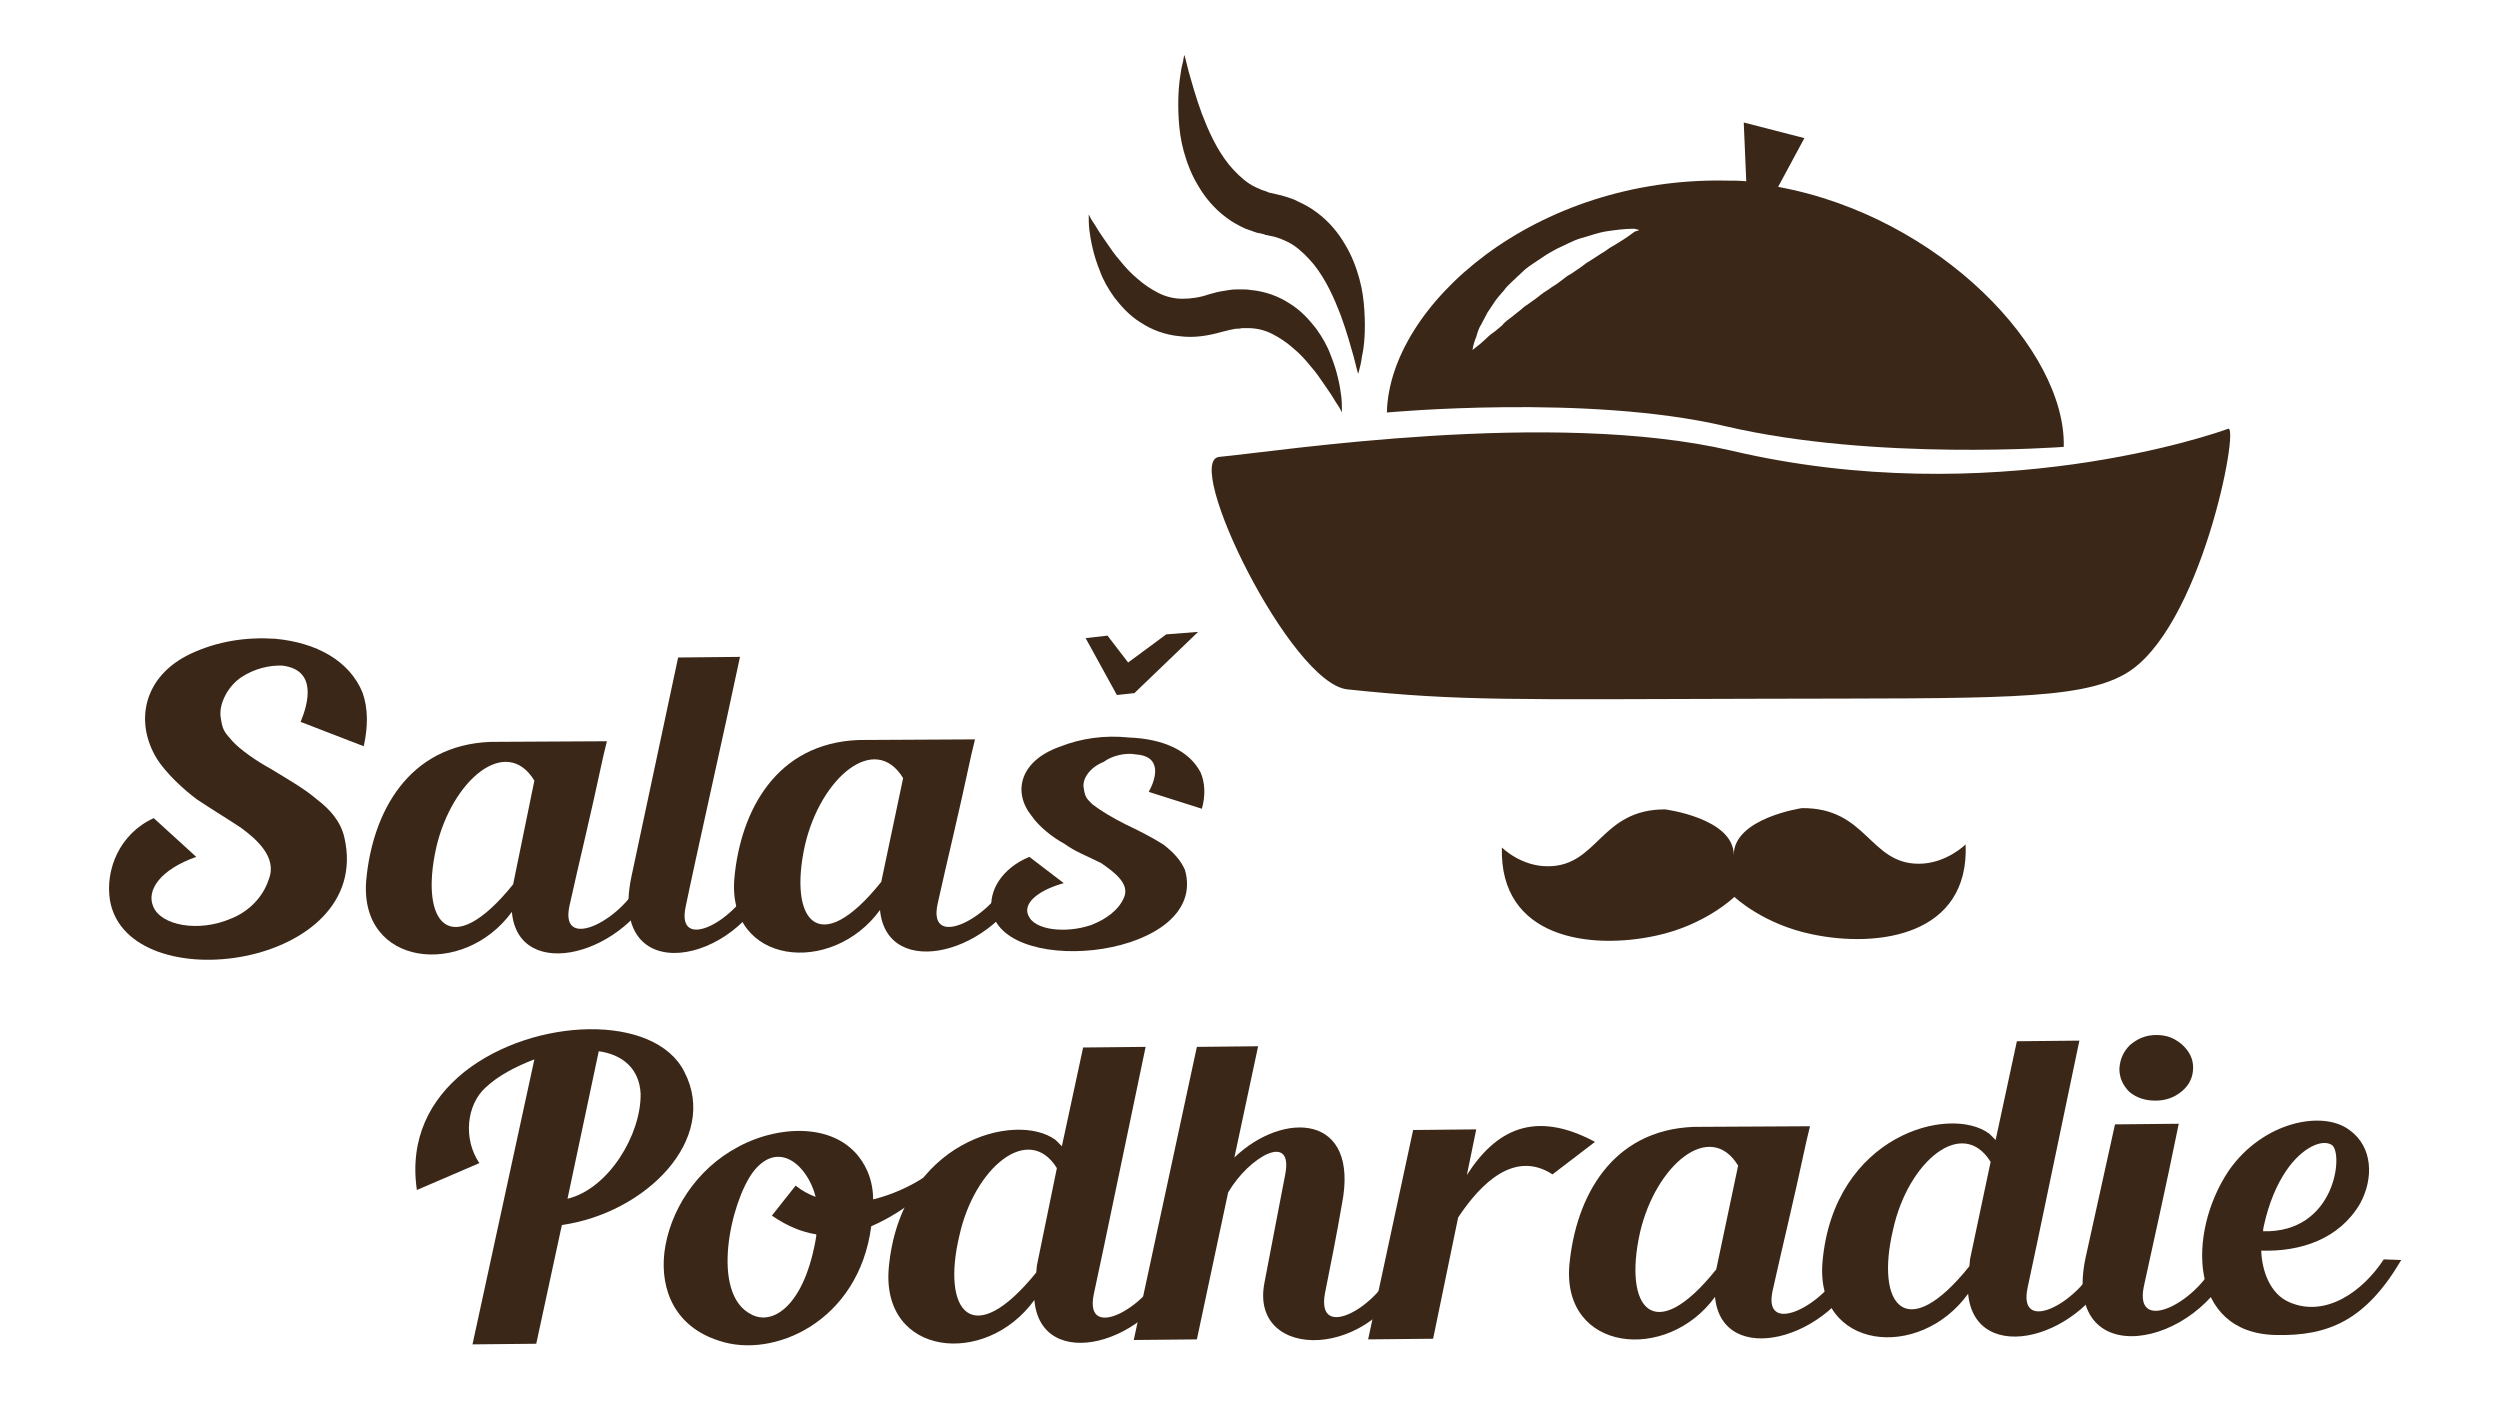 <?xml version="1.0" encoding="utf-8"?>
<!-- Generator: Adobe Illustrator 19.0.0, SVG Export Plug-In . SVG Version: 6.00 Build 0)  -->
<svg version="1.1" id="Layer_1" xmlns="http://www.w3.org/2000/svg" xmlns:xlink="http://www.w3.org/1999/xlink" x="0px" y="0px"
	 viewBox="0 0 400 226" style="enable-background:new 0 0 400 226;" xml:space="preserve">
<style type="text/css">
	.st0{fill:#3A2717;}
</style>
<g>
	<g>
		<path class="st0" d="M48.1,115.5c1.2-2.9,2.7-8.3-2.9-9c-2.1-0.1-4.5,0.5-6.5,1.8c-2.2,1.4-3.7,4.3-3.4,6.4
			c0.3,2.1,0.5,2.3,1.9,3.9c1.2,1.3,3.7,3.1,6.1,4.4c2.6,1.6,5.3,3.1,7.4,4.9c2.1,1.6,3.8,3.5,4.4,6.1c4.8,20.9-34.6,26.3-37.5,10.1
			c-0.8-4.9,1.5-10.7,7-13.2l6.8,6.2c-5.7,2-8,5.3-6.9,7.9c1.2,3.1,7.3,4.2,12.4,2c2.6-1,5.1-3.2,6.1-6.3c1.4-3.5-1.9-6.4-4.5-8.3
			c-2.9-1.9-4.6-2.9-7-4.5c-2.4-1.8-5-4.3-6.4-6.5c-3.6-5.9-2.2-13.2,5.4-16.8c4.3-2,8.8-2.7,13.5-2.4c6.6,0.6,11.9,3.5,14,8.6
			c0.9,2.5,0.9,5.4,0.2,8.6L48.1,115.5z"/>
		<path class="st0" d="M105.5,140.6c-5,12.3-22.6,16.8-23.6,5.3c-7.7,10.6-24.5,8.8-23.3-5.1c1-10.8,6.7-21.6,19.9-22.1l18.6-0.1
			l-0.6,2.5c-2.2,10.3-3.7,16.2-5.4,23.9c-1.6,7.6,9.1,1.8,11.5-4.5L105.5,140.6z M85.5,124.9c-4.5-7.4-13.2-0.1-15.7,10.7
			c-2.7,12.1,2.2,18.4,12.3,5.9L85.5,124.9z"/>
		<path class="st0" d="M123.4,140.7c-5.4,13.8-26.1,17.6-22.4-0.3l7.5-35.2l9.9-0.1c-2.4,11.4-7.1,32.2-8.7,40
			c-1.6,7.6,8.6,1.9,10.9-4.4L123.4,140.7z"/>
		<path class="st0" d="M164.5,140.3c-5,12.3-22.6,16.8-23.7,5.3c-7.7,10.6-24.5,8.8-23.3-5.1c1-10.8,6.7-21.6,19.9-22.1l18.6-0.1
			l-0.6,2.5c-2.2,10.3-3.7,16.2-5.4,23.9c-1.6,7.6,9.1,1.8,11.5-4.5L164.5,140.3z M144.5,124.5c-4.5-7.4-13.2-0.1-15.7,10.7
			c-2.7,12.1,2.2,18.4,12.2,5.9L144.5,124.5z"/>
		<path class="st0" d="M183.8,126.7c1.1-2,2.3-5.7-2.1-6c-1.6-0.3-3.8,0.2-5.1,1.2c-2.3,0.9-3.5,2.8-3.2,4.2
			c0.2,1.5,0.5,1.7,1.4,2.6c1.3,1,3.1,2.1,5.3,3.2c1.9,0.9,4.1,2,6,3.2c1.6,1.2,2.8,2.5,3.5,4.1c3.9,13.9-28.6,17.5-30.9,6.6
			c-0.6-3.2,1.6-6.9,6-8.7l5.5,4.2c-4.6,1.3-6.6,3.5-5.6,5.3c1,2.2,5.9,2.8,10,1.4c2.3-0.9,4.3-2.3,5.2-4.3c1.1-2.3-1.6-4.2-3.6-5.6
			c-2.6-1.3-4.1-1.8-5.9-3.1c-1.9-1-4.1-2.8-5.2-4.4c-3.1-3.8-2-8.8,4.4-11.1c3.5-1.4,7.3-1.9,11.1-1.5c5.5,0.2,9.7,2.1,11.5,5.6
			c0.7,1.6,0.8,3.7,0.2,5.8L183.8,126.7z M178.7,111.2l-5-9.1l3.5-0.4l3.3,4.3l6.1-4.5l5.1-0.4l-10.2,9.8L178.7,111.2z"/>
		<path class="st0" d="M89.9,196l-4.1,19l-10.2,0.1l9.9-45.6c-2.9,1.1-5.8,2.6-7.8,4.5c-3.1,2.8-3.6,8.3-1,12.1l-10,4.3
			c-1.2-8.2,2.1-14.5,7.6-18.9c11.1-8.8,30.5-9.4,35.2,0C115.1,182.3,103.3,194.1,89.9,196z M102.5,175c-0.2-4.1-3-6.3-6.7-6.8
			l-5,23.6C97.4,190.2,102.6,181.5,102.5,175z"/>
		<path class="st0" d="M148.1,190.7c-2.9,2.4-5.9,4.3-8.7,5.5c-2,15.3-15.7,21.3-24.4,18.3c-6.9-2.2-9.4-8-8.7-14.1
			c0.8-6.5,5-13.3,11.8-16.9c6.8-3.7,17-4.1,20.6,3.7c0.6,1.3,1,2.9,1,4.7c2.9-0.7,5.8-2,8.1-3.5L148.1,190.7z M130.6,197.5
			c-2.4-0.4-4.6-1.3-7.1-3l3.8-4.8c1,0.8,2.1,1.4,3.2,1.8c-1.2-4.9-5.9-9.3-10-4c-3.6,4.8-6.9,19.5-0.3,22.8
			c3.5,1.9,8.6-1.5,10.4-12.5C130.6,197.7,130.6,197.6,130.6,197.5z"/>
		<path class="st0" d="M189.1,202.6c-5,12.7-22.6,17.2-23.6,5.4c-7.8,10.8-24.5,9-23.3-5.1c1.8-20.3,20.4-25.2,26.7-20.5
			c0.3,0.3,0.6,0.6,1,1l3.4-15.8l10-0.1c-2.6,12.3-6.6,31.8-8.3,39.6c-1.6,7.8,8.9,1.9,11.3-4.6L189.1,202.6z M169.1,186.9
			c-4.5-7.3-13.2-0.1-15.6,10.8c-2.9,12.2,2.1,18.5,12.3,5.9c0-0.3,0.1-0.8,0.1-1.1L169.1,186.9z"/>
		<path class="st0" d="M226,202.5c-5.9,15.4-26.1,15.4-23.7,2.8c1.2-6.4,2.3-11.9,3.3-17.2c1.5-7.2-5.8-3-9.1,2.7l-5,23.5l-10.1,0.1
			l10.1-46.9l9.8-0.1l-3.8,17.8c7.8-7.5,20.1-7.1,17.2,7.5c-0.8,4.7-1.8,9.7-2.7,14.2c-1.5,8,8.8,2,11.1-4.4L226,202.5z"/>
		<path class="st0" d="M255.2,182.7l-6.8,5.2c-6-3.9-11.4,1.3-15.1,6.9l-4,19.4l-10.4,0.1l7.2-33.5l10.1-0.1l-1.5,7.3
			C239.3,180.8,245.5,177.5,255.2,182.7z"/>
		<path class="st0" d="M298.1,202.2c-5,12.3-22.6,16.8-23.7,5.3c-7.7,10.6-24.5,8.8-23.3-5.1c1-10.8,6.7-21.6,19.9-22.1l18.6-0.1
			l-0.6,2.5c-2.2,10.3-3.7,16.2-5.4,23.9c-1.6,7.6,9.1,1.8,11.5-4.5L298.1,202.2z M278.1,186.5c-4.5-7.4-13.2-0.1-15.7,10.7
			c-2.7,12.1,2.2,18.4,12.2,5.9L278.1,186.5z"/>
		<path class="st0" d="M338.6,201.6c-5,12.7-22.6,17.2-23.7,5.4c-7.8,10.8-24.5,9-23.3-5.1c1.8-20.3,20.4-25.2,26.7-20.5
			c0.3,0.3,0.6,0.6,1,1l3.4-15.8l10-0.1c-2.6,12.3-6.6,31.8-8.3,39.6c-1.6,7.8,8.9,1.9,11.3-4.6L338.6,201.6z M318.5,185.9
			c-4.5-7.3-13.2-0.1-15.6,10.8c-2.9,12.2,2.1,18.5,12.2,5.9c0-0.3,0.1-0.8,0.1-1.1L318.5,185.9z"/>
		<path class="st0" d="M357.6,201.4c-5.7,14.5-27.9,18.5-23.9-0.2l4.7-21.3l10.2-0.1c-2.3,11.3-3.9,18.2-5.6,26.1
			c-1.6,8,9.3,2,11.7-4.6L357.6,201.4z M340.7,174.7c-1-1-1.6-2.2-1.6-3.7c0.1-1.5,0.6-2.7,1.7-3.8c1.2-1,2.5-1.6,4.2-1.6
			c1.7,0,2.9,0.5,4.1,1.5c1.2,1.1,1.8,2.3,1.8,3.7c0,1.5-0.6,2.8-1.8,3.8c-1.2,1-2.6,1.5-4.2,1.5
			C343.3,176.1,341.9,175.7,340.7,174.7z"/>
		<path class="st0" d="M384.2,201.6c-5.7,9.7-11.7,12.2-20.1,12c-13.9-0.3-14.2-16.3-7.5-26.3c5.5-7.9,15.1-9.7,19.3-6.5
			c3.8,2.7,3.9,7.8,1.7,11.8c-3.3,5.6-9.4,7.7-15.8,7.5c0.1,3.2,1.4,7,4.6,8.3c5.7,2.4,11.6-1.7,15-6.9L384.2,201.6z M362.1,197
			c11.6,0.3,12.9-12.5,11-13.8c-1.5-1-4.7,0.3-7.3,4.1c-1.5,2.2-2.8,5.2-3.6,8.9C362.1,196.6,362.1,196.8,362.1,197z"/>
	</g>
	<path id="XMLID_6_" class="st0" d="M277.4,136.8c0-5.9,10.9-7.5,10.9-7.5c10.4-0.1,10.8,8.9,18.7,8.9c4.4,0,7.5-3.1,7.5-3.1
		c0.6,14.6-14,16.6-24.5,14.4c-7.9-1.6-12.5-6-12.5-6s-4.6,4.5-12.5,6.2c-10.5,2.3-25.1,0.5-24.7-14.1c0,0,3.1,3.1,7.5,3
		c7.9-0.1,8.3-9.1,18.6-9.1C266.4,129.5,277.4,130.9,277.4,136.8z"/>
	<path id="XMLID_5_" class="st0" d="M339.9,107.9c-7.5,4.2-21.3,3.8-58.1,3.9c-39.7,0.1-48.2,0.4-66.2-1.5
		c-9.1-0.9-26.5-36.7-20.5-37.2c9.6-0.9,53.2-7.7,81.9-1c41.7,9.8,77.7-2.8,79.5-3.5C358.4,67.9,352.1,101.1,339.9,107.9z"/>
	<path class="st0" d="M284.5,29.9l4.2-7.8l-9.7-2.5l0.4,9.4c-1-0.1-2-0.1-3-0.1c-30.8-0.7-54.1,19.9-54.5,37.1c0,0,32.2-3,54.2,2.2
		c23.9,5.6,54.1,3.3,54.1,3.3C330.6,56.1,310.5,34.7,284.5,29.9z M261.5,37.1c-1.2,0.9-2.3,1.6-3.5,2.3c-0.6,0.3-1.1,0.8-1.7,1.1
		c-0.6,0.4-1.1,0.7-1.7,1.1l-0.8,0.5l-0.8,0.6l-1.6,1.1c-0.6,0.3-1.1,0.7-1.6,1.1c-0.5,0.4-1.1,0.8-1.6,1.1
		c-0.5,0.4-1.1,0.7-1.6,1.1c-0.5,0.4-1,0.8-1.6,1.2c-0.5,0.4-1.1,0.7-1.6,1.2c-0.5,0.4-1,0.8-1.5,1.2l-0.8,0.6
		c-0.2,0.2-0.5,0.4-0.7,0.7c-0.5,0.4-1,0.9-1.6,1.3c-0.6,0.4-1,0.9-1.5,1.3c-0.5,0.5-1.1,0.9-1.7,1.4c0.1-0.7,0.3-1.4,0.6-2.1
		c0.2-0.7,0.4-1.4,0.8-2c0.3-0.6,0.7-1.3,1-1.9c0.2-0.3,0.4-0.6,0.6-0.9l0.6-0.9c0.4-0.6,0.9-1.1,1.4-1.7c0.4-0.6,1-1.1,1.5-1.6
		c0.5-0.5,1.1-1,1.6-1.5c0.5-0.5,1.1-0.9,1.7-1.3c0.6-0.4,1.2-0.8,1.8-1.2c0.6-0.4,1.2-0.7,1.9-1.1l1.9-0.9c0.6-0.3,1.3-0.6,2-0.8
		c0.7-0.2,1.4-0.4,2-0.6c0.7-0.2,1.4-0.4,2.1-0.5c1.4-0.2,2.8-0.4,4.3-0.4l0.1,0c0.3,0.1,0.5,0.1,0.8,0.2
		C261.9,37,261.6,37,261.5,37.1L261.5,37.1z"/>
	<path id="XMLID_2_" class="st0" d="M189.5,8.8c0,0,0.3,1,0.7,2.7c0.5,1.7,1.1,4,2.1,6.7c1,2.6,2.3,5.6,4.3,8.1
		c1,1.2,2.1,2.3,3.3,3.1c0.6,0.4,1.3,0.7,2,1c0.3,0.1,0.7,0.2,1.1,0.4l1.3,0.3c0.5,0.1,0.9,0.2,1.5,0.4c0.6,0.2,1.3,0.4,1.8,0.7
		c1.1,0.5,2.2,1.1,3.1,1.8c1.9,1.4,3.4,3.2,4.5,5.1c1.1,1.8,1.8,3.7,2.3,5.5c0.5,1.8,0.7,3.5,0.8,5.1c0.2,3.1,0,5.7-0.4,7.4
		c-0.1,0.9-0.3,1.6-0.4,2c-0.1,0.5-0.2,0.7-0.2,0.7s-0.3-1-0.7-2.7c-0.5-1.7-1.1-4-2.1-6.7c-1-2.6-2.3-5.6-4.3-8.1
		c-1-1.2-2.1-2.3-3.3-3.1c-0.6-0.4-1.3-0.7-2-1c-0.3-0.1-0.6-0.2-0.9-0.3c-0.4-0.1-0.9-0.2-1.4-0.3c0.3,0.1,0.1,0,0.1,0l0,0l-0.1,0
		l-0.1,0l-0.2-0.1l-0.4-0.1c-0.3-0.1-0.6-0.1-0.9-0.2c-0.6-0.2-1.1-0.4-1.7-0.6c-1.1-0.5-2.2-1.1-3.1-1.8c-1.9-1.4-3.4-3.2-4.5-5.1
		c-1.1-1.8-1.8-3.7-2.3-5.5c-0.5-1.8-0.7-3.5-0.8-5c-0.2-3.1,0-5.7,0.3-7.4c0.1-0.9,0.3-1.6,0.4-2C189.4,9,189.5,8.8,189.5,8.8z"/>
	<path id="XMLID_1_" class="st0" d="M174.2,34.3c0,0,0.1,0.2,0.3,0.6c0.2,0.4,0.6,0.9,1,1.6c0.4,0.7,1,1.5,1.6,2.4
		c0.6,0.9,1.3,1.9,2.1,2.8c0.8,1,1.7,2,2.8,2.9c1,0.9,2.2,1.7,3.4,2.3c1.2,0.6,2.5,0.9,3.8,0.9c1.3,0,2.8-0.2,4.2-0.7l1.5-0.4
		c0.5-0.1,1.2-0.2,1.8-0.3c0.6-0.1,1.1-0.1,1.7-0.1c0.6,0,1.2,0,1.7,0.1c2.3,0.2,4.5,1,6.3,2.2c1.8,1.1,3.1,2.6,4.2,4
		c1,1.4,1.8,2.8,2.3,4.2c1.1,2.7,1.5,5,1.7,6.6c0.1,0.8,0.1,1.4,0.1,1.9c0,0.4,0,0.7,0,0.7s-0.1-0.2-0.3-0.6c-0.2-0.4-0.6-0.9-1-1.6
		c-0.4-0.7-1-1.5-1.6-2.4c-0.6-0.9-1.3-1.9-2.1-2.8c-0.8-1-1.7-2-2.8-2.9c-1-0.9-2.2-1.7-3.4-2.3c-1.2-0.6-2.5-0.9-3.8-0.9
		c-0.3,0-0.7,0-1,0c-0.3,0.1-0.7,0.1-1,0.1l-1,0.2l-1.2,0.3c-2.1,0.6-4.4,1-6.7,0.7c-2.3-0.2-4.5-1-6.3-2.2c-1.8-1.1-3.1-2.6-4.2-4
		c-1-1.4-1.8-2.8-2.3-4.2c-1.1-2.7-1.5-5-1.7-6.6c-0.1-0.8-0.1-1.5-0.1-1.9C174.2,34.5,174.2,34.3,174.2,34.3z"/>
</g>
</svg>
